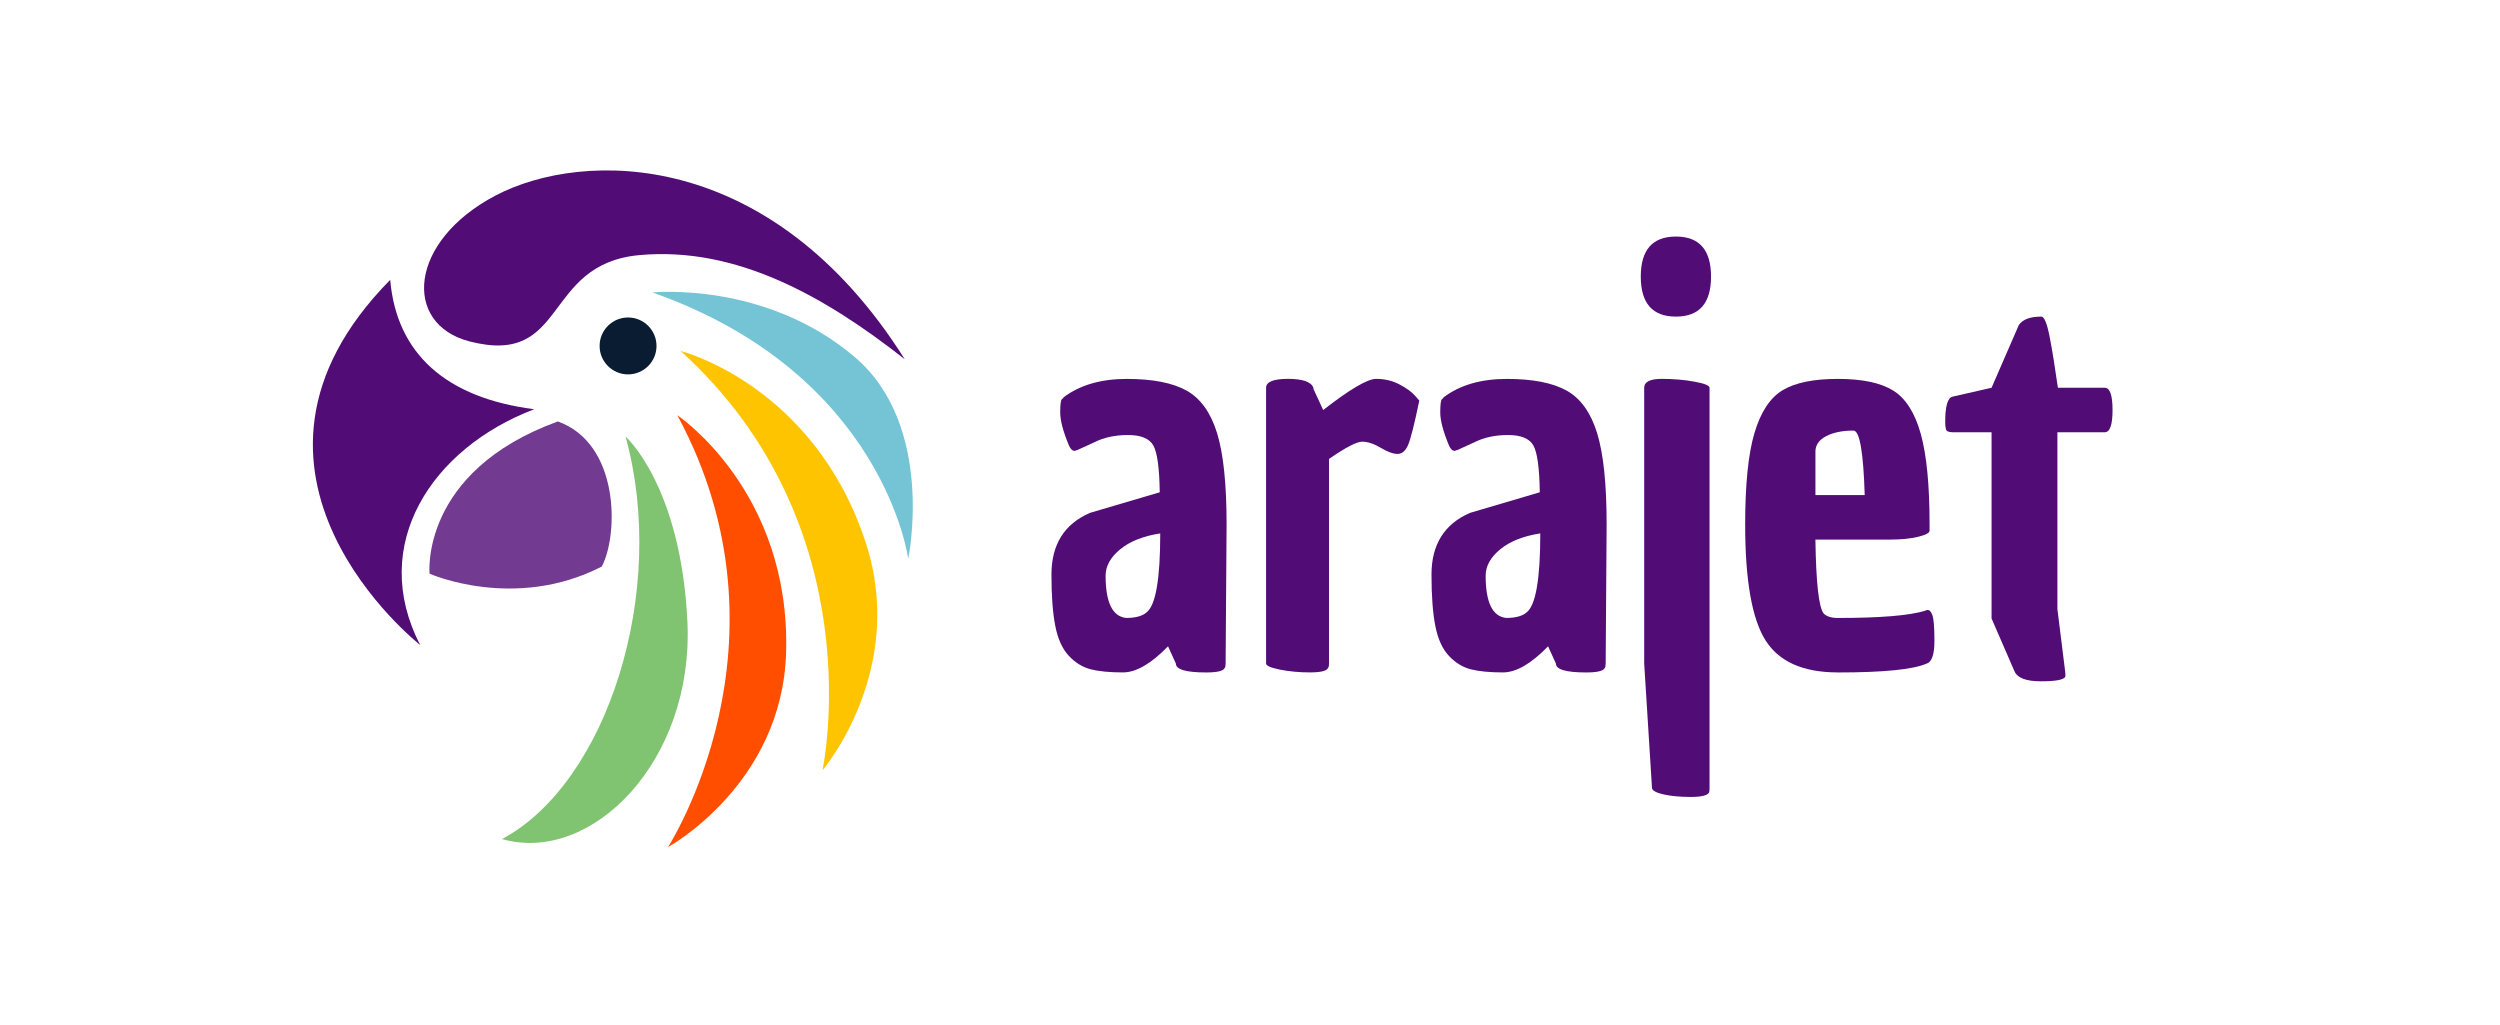 <?xml version="1.0" encoding="UTF-8"?>
<svg id="Layer_1" data-name="Layer 1" xmlns="http://www.w3.org/2000/svg" viewBox="0 0 1136.12 465.85">
  <defs>
    <style>
      .cls-1 {
        fill: #74c4d6;
      }

      .cls-2 {
        fill: #ff4e00;
      }

      .cls-3 {
        fill: #0a1c31;
      }

      .cls-4 {
        fill: #723a90;
      }

      .cls-5 {
        fill: #80c371;
      }

      .cls-6 {
        fill: #ffc400;
      }

      .cls-7 {
        fill: #510c76;
      }
    </style>
  </defs>
  <g>
    <path class="cls-7" d="M190.97,293.13s-100.01-78.36-13.64-165.95c2.9,33.63,25.48,53.7,65.45,58.79-46.52,17.68-75.45,61.64-51.81,107.16Z"/>
    <path class="cls-4" d="M195.21,260.71s-4.51-46.32,58.29-69.18c28.17,10.08,27.63,51.36,19.99,65.93-39.66,20.4-78.28,3.25-78.28,3.25Z"/>
    <path class="cls-7" d="M213.37,155.15c-30.51-7.9-27.77-45.54,11.87-66.31,39.64-20.77,125.1-22.07,185.92,74.41-36.05-28.32-76.39-51.4-120.66-47.31-44.27,4.09-32.2,50.84-77.13,39.21Z"/>
    <path class="cls-1" d="M296.49,132.91s51.18-5.27,91.87,29.28c37,31.42,24.38,91.77,24.38,91.77,0,0-10.97-83.97-116.25-121.05Z"/>
    <path class="cls-6" d="M309.33,159.51s60.39,15.2,84,86.77c19.25,58.36-19.57,103.8-19.57,103.8,0,0,24.02-110.39-64.44-190.56Z"/>
    <path class="cls-2" d="M307.78,188.68s51.59,34.39,49.46,107.91c-1.74,59.95-53.67,88.38-53.67,88.38,0,0,60.09-92.9,4.22-196.29Z"/>
    <path class="cls-5" d="M284.27,198.37s25.16,22.17,28.12,84.11c3.04,63.55-43.69,110.4-84.25,98.83,47.93-25.59,75.57-112.86,56.13-182.94Z"/>
    <circle class="cls-3" cx="285.42" cy="157.21" r="12.93"/>
  </g>
  <g>
    <path class="cls-7" d="M530.82,293.71c-7.69,7.92-14.52,11.87-20.51,11.87s-10.83-.47-14.52-1.39c-3.7-.93-7.02-2.94-9.98-6.06-2.96-3.12-5.03-7.62-6.21-13.52-1.18-5.89-1.77-13.73-1.77-23.5,0-13.64,5.84-22.99,17.51-28.04l31.7-9.35c-.15-10.95-1.11-18.02-2.88-21.22-1.77-3.2-5.62-4.8-11.53-4.8s-11.01,1.1-15.3,3.29l-7.76,3.54h-.22c-1.33.85-2.51.17-3.55-2.02-2.66-6.4-3.99-11.41-3.99-15.03s.26-5.64.78-6.06c.52-.42.78-.71.78-.88,7.39-5.56,16.96-8.34,28.71-8.34s20.8,1.77,27.16,5.31c6.35,3.54,10.97,9.98,13.86,19.33,2.88,9.35,4.32,23.21,4.32,41.56l-.44,63.16c0,1.01-.15,1.68-.44,2.02-.59,1.35-3.4,2.02-8.42,2.02-9.17,0-13.75-1.35-13.75-4.04l-3.55-7.83ZM502.44,261.62c0,12.13,3.1,18.53,9.31,19.2,4.28,0,7.39-.84,9.31-2.53,4.14-3.2,6.21-15.16,6.21-35.88-7.69,1.18-13.75,3.58-18.18,7.2-4.43,3.62-6.65,7.62-6.65,12Z"/>
    <path class="cls-7" d="M601.32,186.33c12.12-9.43,20.14-14.15,24.05-14.15s7.46.85,10.64,2.53c3.18,1.69,5.5,3.37,6.98,5.05l2,2.27c-2.22,10.78-3.92,17.52-5.1,20.21-1.18,2.7-2.77,4.04-4.77,4.04s-4.54-.92-7.65-2.78c-3.1-1.85-5.91-2.78-8.42-2.78s-7.54,2.61-15.08,7.83v92.98c0,1.01-.15,1.68-.44,2.02-.59,1.35-3.33,2.02-8.2,2.02s-9.42-.42-13.64-1.26c-4.21-.84-6.32-1.77-6.32-2.78v-125.32c0-2.69,3.33-4.04,9.98-4.04s10.49,1.35,11.53,4.04v.51l4.43,9.6Z"/>
    <path class="cls-7" d="M703.53,293.71c-7.69,7.92-14.52,11.87-20.51,11.87s-10.83-.47-14.52-1.39c-3.7-.93-7.02-2.94-9.98-6.06-2.96-3.12-5.03-7.62-6.21-13.52-1.18-5.89-1.77-13.73-1.77-23.5,0-13.64,5.84-22.99,17.51-28.04l31.7-9.35c-.15-10.95-1.11-18.02-2.88-21.22-1.77-3.2-5.62-4.8-11.53-4.8s-11.01,1.1-15.3,3.29l-7.76,3.54h-.22c-1.33.85-2.51.17-3.55-2.02-2.66-6.4-3.99-11.41-3.99-15.03s.26-5.64.78-6.06c.52-.42.78-.71.78-.88,7.39-5.56,16.96-8.34,28.71-8.34s20.8,1.77,27.16,5.31c6.35,3.54,10.97,9.98,13.86,19.33,2.88,9.35,4.32,23.21,4.32,41.56l-.44,63.16c0,1.01-.15,1.68-.44,2.02-.59,1.35-3.4,2.02-8.42,2.02-9.17,0-13.75-1.35-13.75-4.04l-3.55-7.83ZM675.15,261.62c0,12.13,3.1,18.53,9.31,19.2,4.28,0,7.39-.84,9.31-2.53,4.14-3.2,6.21-15.16,6.21-35.88-7.69,1.18-13.75,3.58-18.18,7.2-4.43,3.62-6.65,7.62-6.65,12Z"/>
    <path class="cls-7" d="M761.61,143.88c-10.64,0-15.96-6.06-15.96-18.19s5.32-18.19,15.96-18.19,15.96,6.06,15.96,18.19-5.32,18.19-15.96,18.19ZM747.2,176.22c0-2.69,2.66-4.04,7.98-4.04s10.27.42,14.85,1.26c4.58.84,6.87,1.77,6.87,2.78v181.91c0,1.01-.08,1.68-.22,2.02-.74,1.35-3.51,2.02-8.31,2.02s-8.91-.38-12.3-1.14c-3.4-.76-5.18-1.73-5.32-2.91l-3.55-56.6v-125.32Z"/>
    <path class="cls-7" d="M835.21,305.58c-15.82,0-26.79-4.88-32.92-14.65-6.13-9.77-9.2-27.29-9.2-52.55,0-18.19,1.4-32.04,4.21-41.56,2.81-9.51,7.06-16,12.75-19.45,5.69-3.45,14.08-5.18,25.16-5.18s19.47,1.77,25.16,5.31c5.69,3.54,9.87,10.11,12.53,19.71,2.66,9.6,3.99,23.24,3.99,40.93v3.03c0,1.01-1.74,1.94-5.21,2.78-3.47.84-7.65,1.26-12.53,1.26h-34.14c.29,19.71,1.55,30.91,3.77,33.6,1.33,1.35,3.47,2.02,6.43,2.02,19.36,0,32.59-1.09,39.68-3.28.29-.17.52-.25.66-.25,1.03-.34,1.88.34,2.55,2.02.67,1.69,1,5.65,1,11.88s-1.18,9.69-3.55,10.36c-6.06,2.69-19.51,4.04-40.35,4.04ZM825.02,205.28v19.71h22.39c-.59-19.54-2.29-29.31-5.1-29.31-5.03,0-9.17.85-12.42,2.53-3.25,1.69-4.88,4.04-4.88,7.07Z"/>
    <path class="cls-7" d="M905.05,196.43h-17.74c-1.77,0-2.77-.46-2.99-1.39-.22-.92-.33-1.98-.33-3.16,0-7.24,1.11-11.12,3.33-11.62l17.74-4.04,12.41-28.55c1.77-2.53,5.17-3.79,10.2-3.79,1.33,0,2.58,3.03,3.77,9.1,1.18,6.06,2.44,13.81,3.77,23.24h21.28c2.36,0,3.55,3.37,3.55,10.11s-1.18,10.11-3.55,10.11h-21.51v80.34l3.55,28.55v.25c.14,1.01.14,1.68,0,2.02-.74,1.35-4.43,2.02-11.08,2.02s-10.64-1.52-11.97-4.55l-10.42-24v-84.64Z"/>
  </g>
</svg>